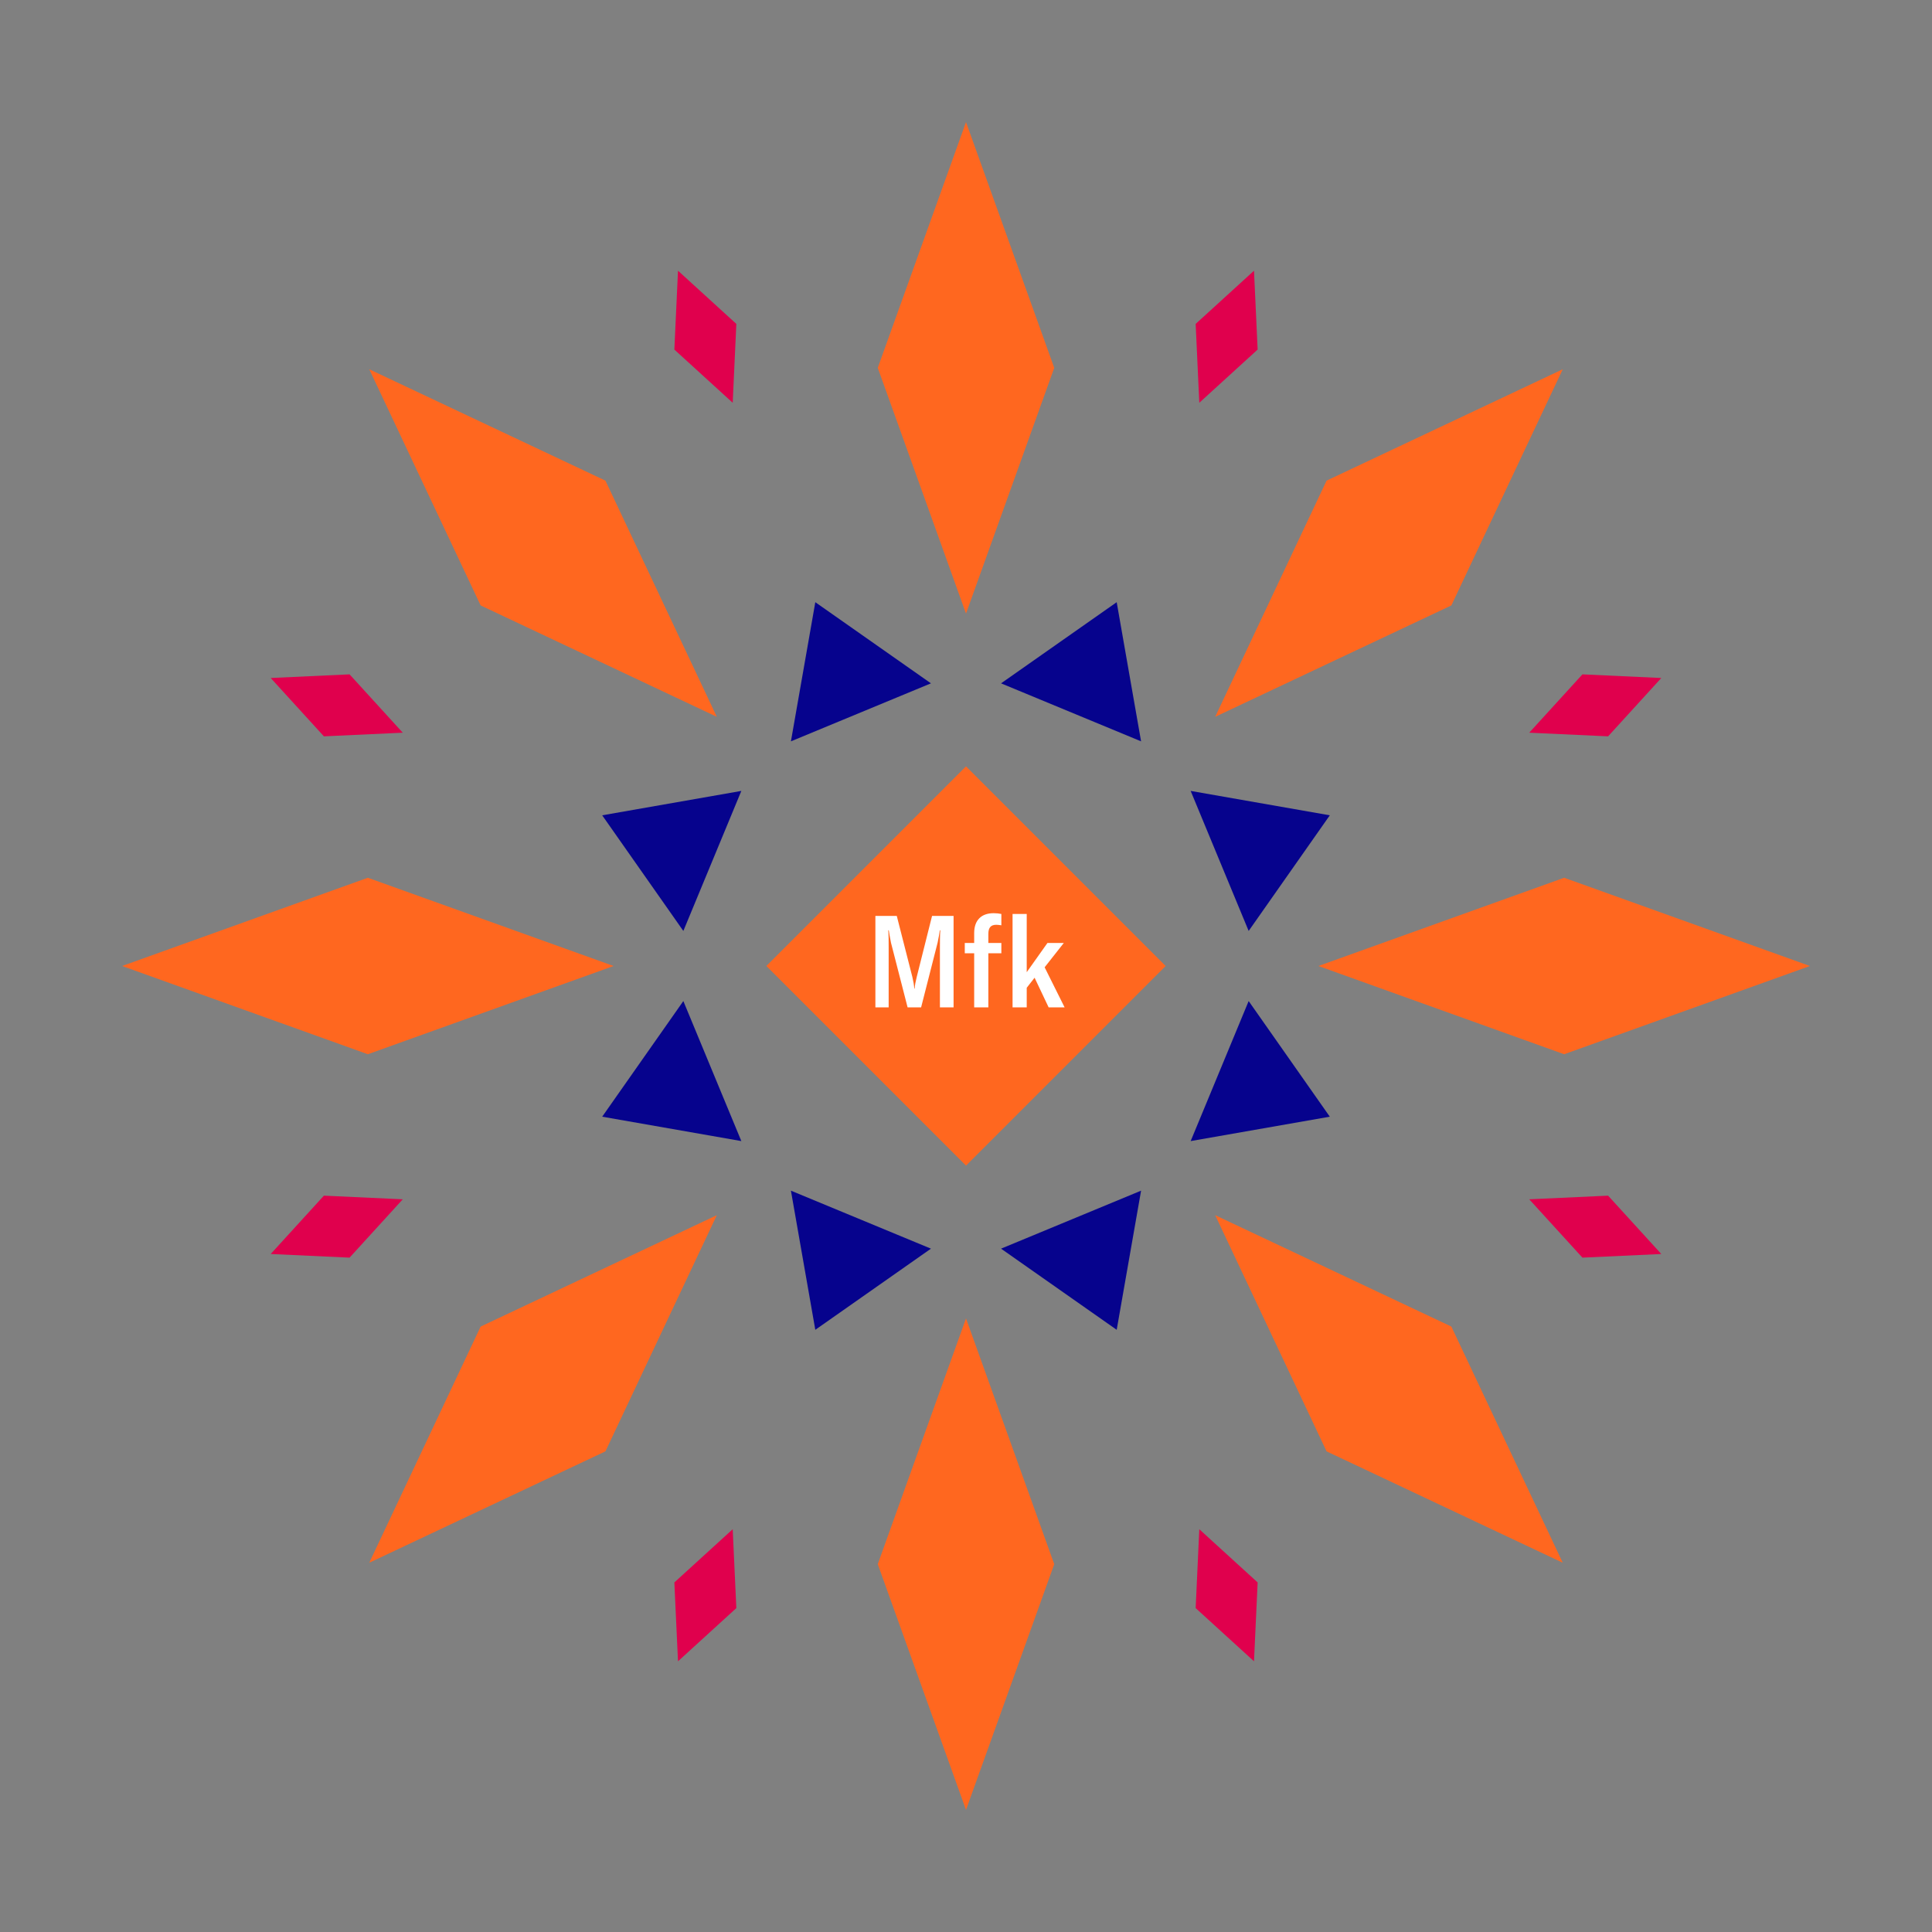 <svg width="1200" height="1200" xmlns="http://www.w3.org/2000/svg" viewBox="-300 -300 600 600"><rect x="-300" y="-300" width="600" height="600" fill="#808080" stroke="none"/><title>Middlefork</title><desc></desc><g transform="rotate(45) translate(0 185.763)"><path transform="scale(0.442,1.231)" d="M0-62L62 0 0 62-62 0z" fill="#ff671f"></path></g><g transform="rotate(135) translate(0 185.763)"><path transform="scale(0.442,1.231)" d="M0-62L62 0 0 62-62 0z" fill="#ff671f"></path></g><g transform="rotate(225) translate(0 185.763)"><path transform="scale(0.442,1.231)" d="M0-62L62 0 0 62-62 0z" fill="#ff671f"></path></g><g transform="rotate(315) translate(0 185.763)"><path transform="scale(0.442,1.231)" d="M0-62L62 0 0 62-62 0z" fill="#ff671f"></path></g><g transform="rotate(0) translate(0 185.763)"><path transform="scale(0.442,1.231)" d="M0-62L62 0 0 62-62 0z" fill="#ff671f"></path></g><g transform="rotate(90) translate(0 185.763)"><path transform="scale(0.442,1.231)" d="M0-62L62 0 0 62-62 0z" fill="#ff671f"></path></g><g transform="rotate(180) translate(0 185.763)"><path transform="scale(0.442,1.231)" d="M0-62L62 0 0 62-62 0z" fill="#ff671f"></path></g><g transform="rotate(270) translate(0 185.763)"><path transform="scale(0.442,1.231)" d="M0-62L62 0 0 62-62 0z" fill="#ff671f"></path></g><g transform="rotate(22.5) translate(0 100.117)"><path transform="scale(0.352,0.352)" d="M-66.86-42.19H66.86L0 63z" fill="#06038d"></path></g><g transform="rotate(67.5) translate(0 100.117)"><path transform="scale(0.352,0.352)" d="M-66.86-42.19H66.86L0 63z" fill="#06038d"></path></g><g transform="rotate(112.5) translate(0 100.117)"><path transform="scale(0.352,0.352)" d="M-66.86-42.19H66.86L0 63z" fill="#06038d"></path></g><g transform="rotate(157.5) translate(0 100.117)"><path transform="scale(0.352,0.352)" d="M-66.86-42.19H66.86L0 63z" fill="#06038d"></path></g><g transform="rotate(202.5) translate(0 100.117)"><path transform="scale(0.352,0.352)" d="M-66.86-42.19H66.86L0 63z" fill="#06038d"></path></g><g transform="rotate(247.5) translate(0 100.117)"><path transform="scale(0.352,0.352)" d="M-66.86-42.19H66.86L0 63z" fill="#06038d"></path></g><g transform="rotate(292.5) translate(0 100.117)"><path transform="scale(0.352,0.352)" d="M-66.86-42.19H66.86L0 63z" fill="#06038d"></path></g><g transform="rotate(337.5) translate(0 100.117)"><path transform="scale(0.352,0.352)" d="M-66.86-42.19H66.86L0 63z" fill="#06038d"></path></g><g transform="rotate(22.5) translate(0 211.526)"><path transform="scale(0.168,0.358)" d="M0-62L62 0 0 62-62 0z" fill="#e0004d"></path></g><g transform="rotate(67.5) translate(0 211.526)"><path transform="scale(0.168,0.358)" d="M0-62L62 0 0 62-62 0z" fill="#e0004d"></path></g><g transform="rotate(112.5) translate(0 211.526)"><path transform="scale(0.168,0.358)" d="M0-62L62 0 0 62-62 0z" fill="#e0004d"></path></g><g transform="rotate(157.5) translate(0 211.526)"><path transform="scale(0.168,0.358)" d="M0-62L62 0 0 62-62 0z" fill="#e0004d"></path></g><g transform="rotate(202.5) translate(0 211.526)"><path transform="scale(0.168,0.358)" d="M0-62L62 0 0 62-62 0z" fill="#e0004d"></path></g><g transform="rotate(247.5) translate(0 211.526)"><path transform="scale(0.168,0.358)" d="M0-62L62 0 0 62-62 0z" fill="#e0004d"></path></g><g transform="rotate(292.5) translate(0 211.526)"><path transform="scale(0.168,0.358)" d="M0-62L62 0 0 62-62 0z" fill="#e0004d"></path></g><g transform="rotate(337.5) translate(0 211.526)"><path transform="scale(0.168,0.358)" d="M0-62L62 0 0 62-62 0z" fill="#e0004d"></path></g><g><path transform="scale(1,1)" d="M0-62L62 0 0 62-62 0z" fill="#ff671f"></path><path fill="#fff" d="M-28.14 12.84L-24.02 12.84L-24.02-5.72C-24.02-7.28-24.02-9.64-24.14-11.08L-23.98-11.08C-23.90-10.52-23.62-8.84-23.30-7.24L-18.14 12.84L-13.94 12.84L-8.82-7.24C-8.50-8.84-8.26-10-8.14-11.08L-7.98-11.08C-8.10-9.60-8.10-7.28-8.10-5.72L-8.10 12.84L-3.86 12.84L-3.86-15.56L-10.54-15.56L-15.30 3.40C-15.66 4.84-15.86 5.84-15.94 7L-16.06 7C-16.14 5.84-16.34 4.84-16.66 3.40L-21.50-15.56L-28.14-15.56ZM10.98-7.16L6.94-7.16L6.94-9.96C6.94-11.92 7.70-12.80 9.42-12.80C9.90-12.80 10.38-12.72 10.98-12.64L10.98-16.16C10.22-16.32 9.42-16.40 8.58-16.40C4.70-16.40 2.54-14.16 2.54-10.24L2.54-7.16L-0.38-7.16L-0.38-3.96L2.54-3.96L2.54 12.84L6.94 12.84L6.94-3.96L10.98-3.96ZM25.66 12.84L30.62 12.84L24.42 0.40L30.38-7.16L25.30-7.16L18.86 1.92L18.86-16.16L14.46-16.16L14.46 12.84L18.86 12.84L18.86 6.76L21.30 3.64Z"></path></g></svg>